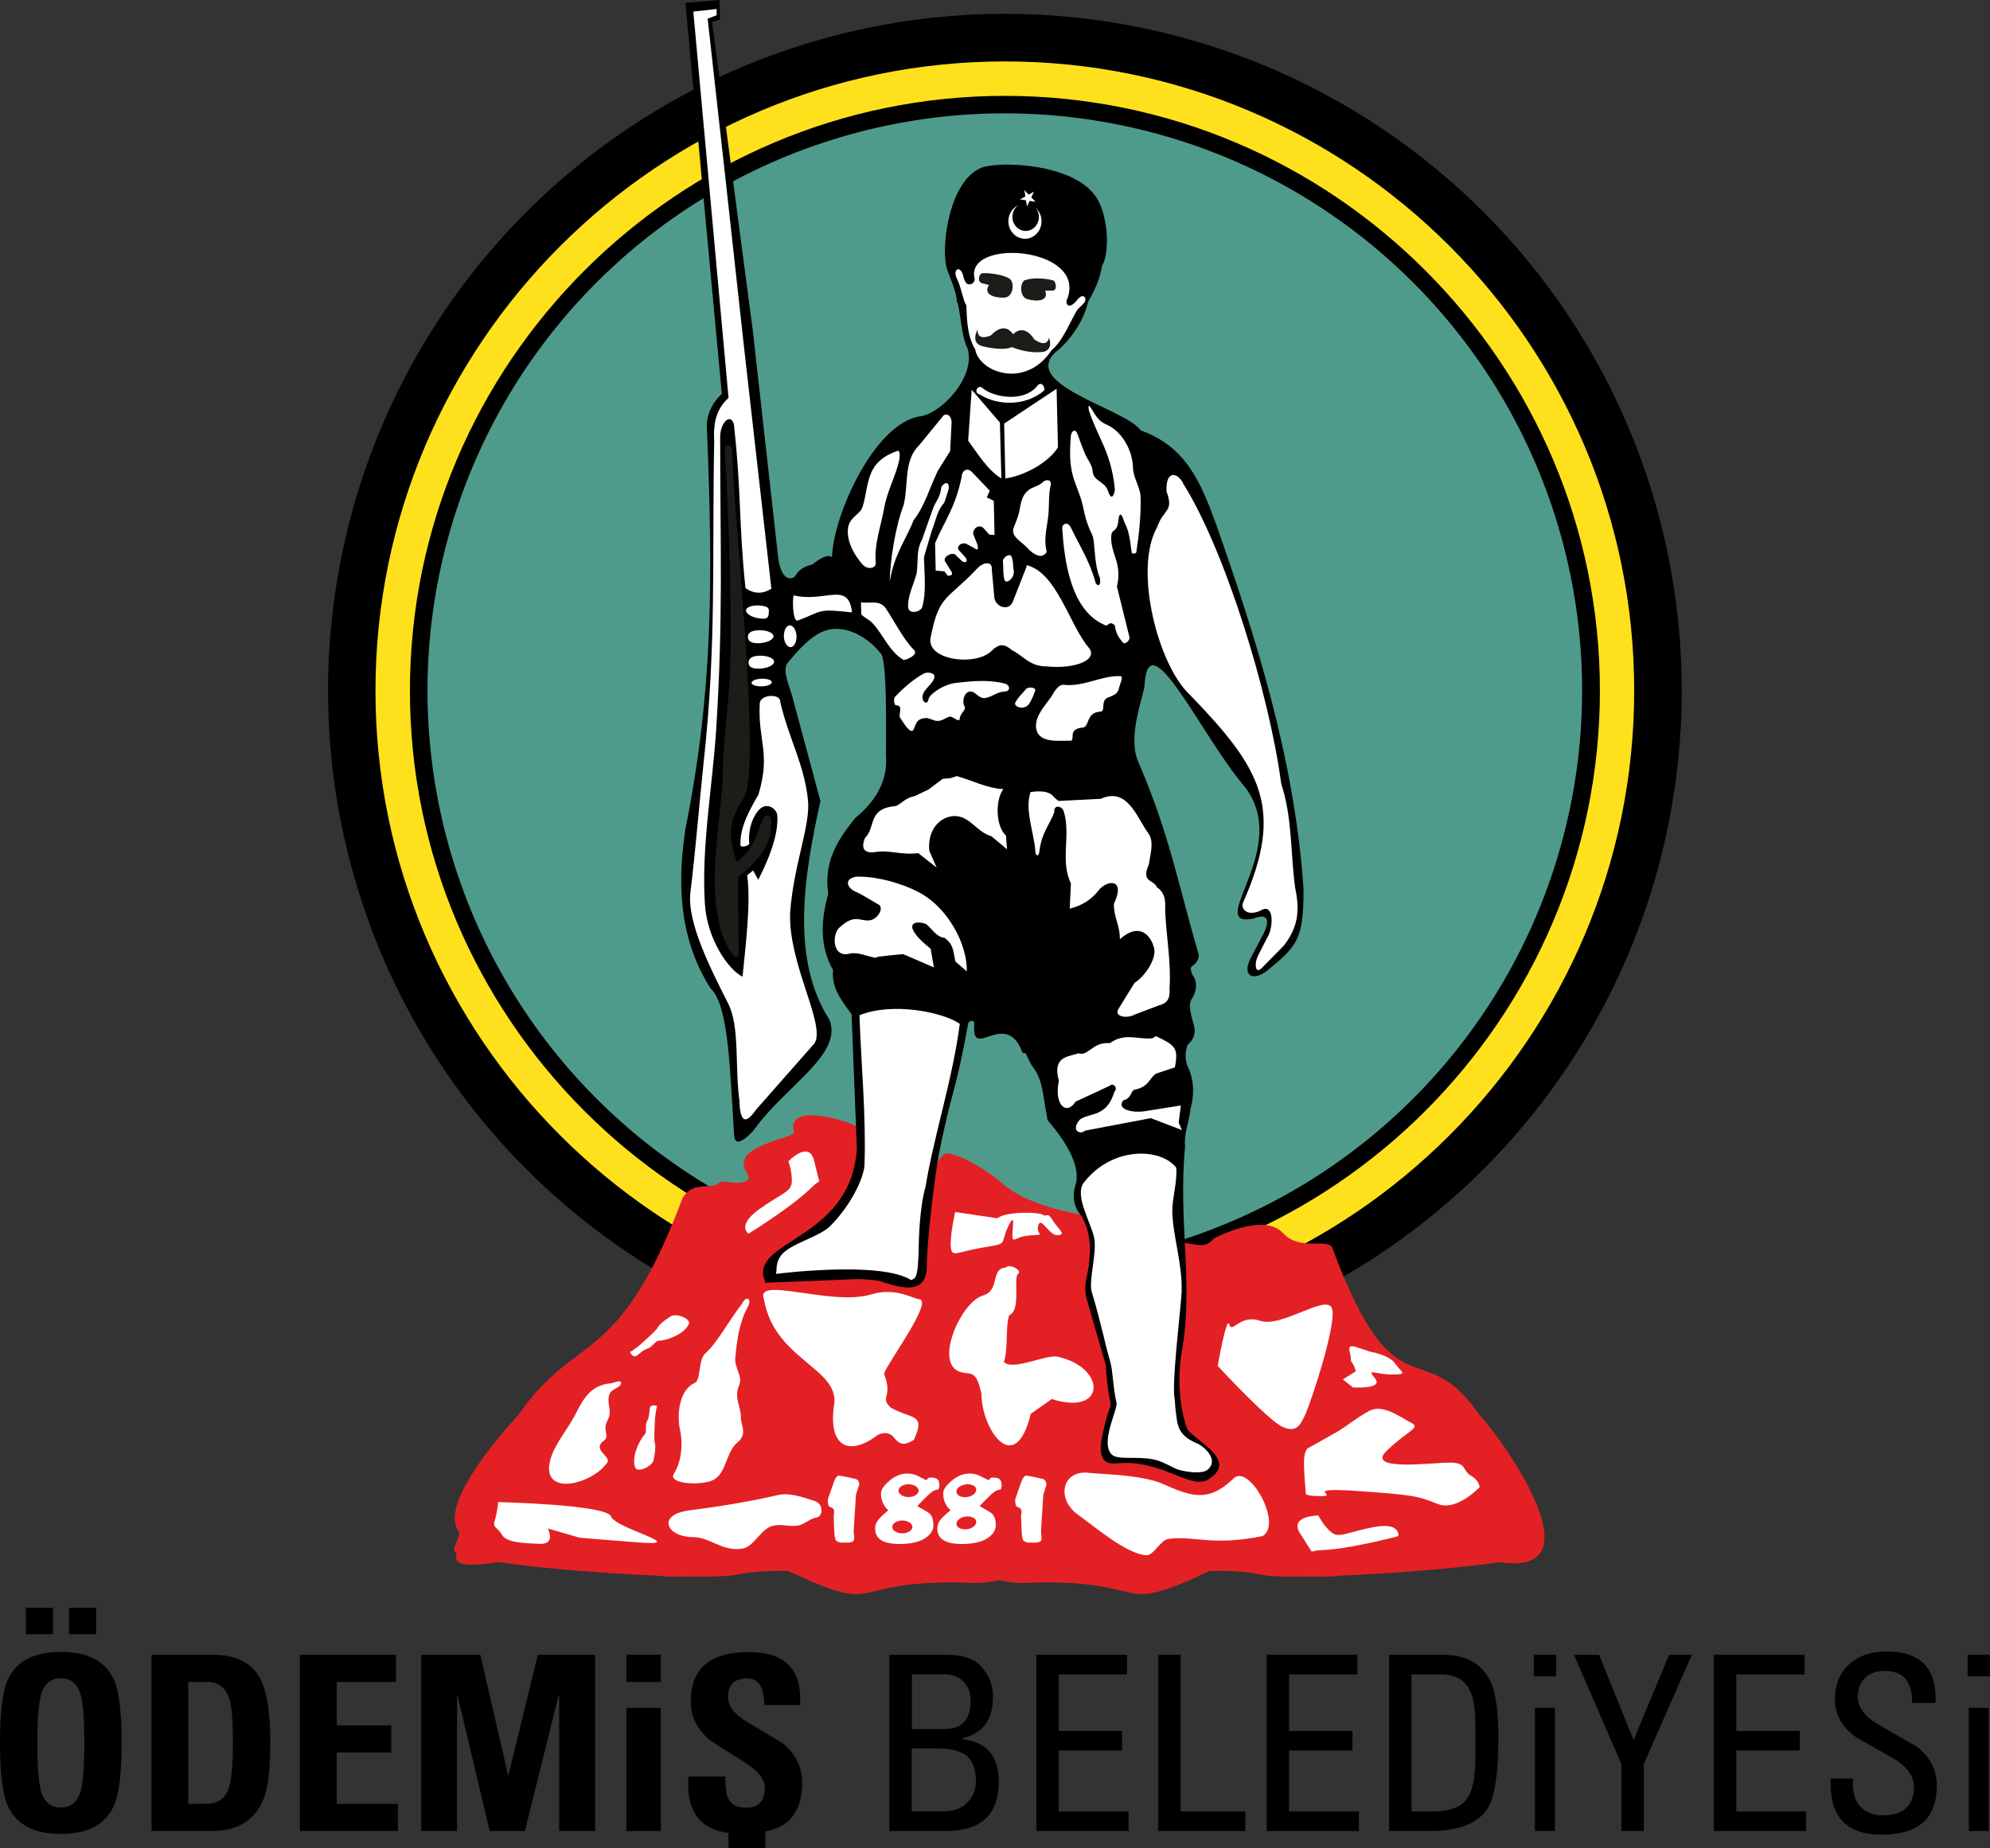 <?xml version="1.0" encoding="UTF-8"?>
<svg id="katman_2" data-name="katman 2" xmlns="http://www.w3.org/2000/svg" viewBox="0 0 130.54 121.27">
  <rect x="0" y="0" width="130.54" height="121.27" fill="#333333" stroke="none"/>
  <defs>
    <style>
      .cls-1 {
        fill: #e32125;
      }

      .cls-1, .cls-2, .cls-3, .cls-4, .cls-5, .cls-6, .cls-7 {
        stroke-width: 0px;
      }

      .cls-1, .cls-2, .cls-4, .cls-5, .cls-7 {
        fill-rule: evenodd;
      }

      .cls-4 {
        fill: #fff;
      }

      .cls-5 {
        fill: #1d1c18;
      }

      .cls-6 {
        fill: #4f9b8b;
      }

      .cls-7 {
        fill: #fee11c;
      }
    </style>
  </defs>
  <g id="katman_1" data-name="katman 1">
    <g>
      <circle class="cls-3" cx="65.92" cy="45.32" r="44.4" transform="translate(6.51 98.88) rotate(-76.55)"/>
      <path class="cls-7" d="m65.92,86.6c22.74,0,41.28-18.55,41.28-41.29S88.66,4.03,65.92,4.03,24.63,22.58,24.63,45.32s18.55,41.29,41.29,41.29Z"/>
      <path class="cls-2" d="m65.92,84.34c21.5,0,39.03-17.53,39.03-39.03S87.41,6.29,65.92,6.29,26.89,23.82,26.89,45.32s17.53,39.03,39.03,39.03Z"/>
      <circle class="cls-6" cx="65.92" cy="45.32" r="37.87" transform="translate(6.55 98.93) rotate(-76.6)"/>
      <path class="cls-1" d="m44.84,78.52c.66-1.08,1.86-.38,2.44-1,.07-.07,2.39.48,1.69-.61-1.13-1.77,3.22-2.22,3.11-2.63-.6-2.11,4-.65,4.4-.19,2.53,2.94,2.6,2.89,3.81,3.26.68-.05,1.28-1.31,1.6-1.6.29-.34,2.36.59,3.83,1.87,2.31,2.01,7.15,2.38,7.34,2.21,0,0,1.76.89,2.76,1.16.54.14.66.63.86,1.04.89-1.19,2.09.33,2.91-.75.01-.02,3.28-1.78,4.57-.38,1.09,1.19,2.86.34,3.22.93,4.2,11.32,5.91,5.53,9.64,10.97,1.9,2.06,7.8,10.64,1.38,9.7h-.07c-2.78.4-7.01.74-10.42.88-.57.07-1.09.08-1.57.05-1.71.04-3.05,0-3.64-.12-.93-.2-2.13-.27-3.35-.24l-.12.06c-6.35,2.97-3.41.41-11.93.72-.68.02-1.26-.05-1.77-.18-.5.13-1.08.2-1.77.18-8.52-.31-5.58,2.25-11.93-.72l-.13-.06c-1.22-.03-2.42.04-3.35.24-.59.12-1.93.16-3.64.12-.48.03-1,.02-1.57-.05-3.41-.14-7.64-.48-10.42-.89h-.07c-2.66.4-2.84.02-2.7-.62-.14-.08-.21-.15-.18-.23.12-.33.24-.64.36-.95-.02-.12-.06-.24-.13-.36-.88-1.55,1.83-5.14,4.03-7.53,3.73-5.44,6.58-2.98,10.78-14.3Z"/>
      <path class="cls-4" d="m67.59,92.78l1.4-.99c3.58,1.14,3.61-2.07.38-2.78-.78-.15-2.98.96-3.52.34.3-.84.09-2.26.35-3.06.75-.28.32-2.15.53-2.66.45-.26-.53-.76-.74-.47-1.05.06-.36,1.47-1.48,1.83-1.47.37-3.32,4.57-1.46,5.04.72.17.98-.14,1.33,1.42,0,2.28,2.18,5.56,3.23,1.34Z"/>
      <path class="cls-4" d="m48.65,85.57c-.85,1.1-1.64,2.58-2.37,3.21-.5.42-.27,1.76-.72,1.96-.97.43-1.18,2-.96,3.03.24,1.13.05,2.21-.39,2.91-.44.7,1.79.8,2.56.43.89-.43.84-1.83,1.59-2.46.7-.58.24-1.1.24-1.65.02-.73-.49-1.25-.1-2.16.22-.52-.32-1.13-.27-1.7.1-1.15.26-2.38.82-3.39.32-.58-.14-.78-.39-.18Z"/>
      <path class="cls-4" d="m41.37,88.68c.17-.09.47-.31.74-.56.32-.27.63-.58.82-.76.35-.34.11-.37,1.07-1,.35-.22,1.36.15,1.18.53-.32.66-1.42,1.06-2,1.08-.19,0-.4.43-.72.52-.32.08-.58.43-.78.5-.15.04-.43-.26-.31-.31Z"/>
      <path class="cls-4" d="m40.03,90.76c-1.29.12-1.8,1.08-2.24,1.95-.57,1.13-1.49,2.1-1.73,3.23-.29,1.4.86,1.55,1.73,1.32.78-.2,1.6-.66,2.05-1.31.26-.41-1.07-.84-.2-1.45.28-.19.03-.66.08-.96.04-.2.17-.38.24-.61.15-.49-.22-1.02.07-1.55.15-.27.71-.34.71-.65,0-.23-.49.01-.71.04Z"/>
      <path class="cls-4" d="m45.2,99.1c-2.13.27-1.5,1.75.28,1.75,1.08,0,1.87.94,3.19.76.76-.11,1.17-1.17,1.87-1.45.67-.25,1.1.04,1.82-.07.35-.05.84-.49,1.17-.52.48-.05.5-.9-.06-1.08-.78-.25-1.65-.58-2.45-.4-1.93.45-3.9.76-5.83,1.01Z"/>
      <path class="cls-4" d="m50.11,85.23c.7,4.1,5.16,4.52,4.58,7.12-.31,2.55.98,3.1,2.62,1.99.45-.39,1.02-.45,1.34-.01.4.49.68.5,1.29.15.82-1.76-.12-1.35-1.5-2.12-.77-.73.15-.62-.43-2.18-.24-.17,3.3-4.82,2.29-4.94-.49-.06-1.57-.8-3.18-.31-2.6.78-7.65-1.26-7,.32Z"/>
      <path class="cls-4" d="m43.09,92.3c-.05.19-.11.56-.13.92-.03.42-.03.86-.04,1.12,0,.49.18.34-.05,1.47-.09.4-1.07.86-1.21.46-.24-.7.26-1.75.65-2.18.14-.14-.02-.59.15-.88.17-.28.11-.72.2-.91.08-.14.49-.12.44,0Z"/>
      <path class="cls-4" d="m32.67,98.55s7.15.16,7.42.95c.26.79,5.38,1.99,1.66,1.69l-3.72-.3-2.1-.61s.58,1.06-.55,1.01c-1.13-.05-2.15-.09-2.45-.59-.29-.5-.64-.47-.48-.93.16-.46.23-1.21.23-1.21Z"/>
      <path class="cls-4" d="m71.23,96.62c-1.49-.07-1.94,1.63-.61,2.69,1.18.84,3.22,2.62,4.56,2.73.49.04.93-.99,1.46-1.07,1.64-.24,2.87.49,6.18-.19,1.37-.76-.94-4.89-1.94-3.74-1.53,1.44-2.57,1.24-4.52.35-1.52-.69-4.41-.66-5.11-.78Z"/>
      <path class="cls-4" d="m79.88,89.62s.58-3.35.76-2.72c.18.63.68-.7,2.04-.24,1.35.45,4.14-1.64,4.65-.91.51.73-1.35,6.28-1.69,7.02-.34.73-.59,1.26-1.52.84-.93-.42-4.23-3.98-4.23-3.98Z"/>
      <path class="cls-4" d="m85.66,97.99s-.12.17,1.04.17-1.38-.59,2.3-.34c3.69.25,4.03.34,5.3.85,1.27.51,2.76-1.1,2.76-1.1,0,0,0-.42-.58-.76-.58-.34-.23-.85-1.38-.85s-5.53.59-4.15-.76c1.38-1.35,2.3-1.52,1.61-1.86-.69-.34-1.84-1.27-2.76-.76-.92.51-1.5,1.02-2.07,1.35-.58.34-1.96,1.1-1.96,1.1,0,0-.23.17-.23.93s.12,2.03.12,2.03Z"/>
      <path class="cls-4" d="m86.06,101.8c.51-.17.76,0,2.62-.34,1.86-.34,3.05-.68,3.05-.68,0,0,.17-.93-1.61-.59-1.78.34-2.29.76-2.79.34-.51-.42-.85-1.1-.85-1.1,0,0-1.95,0-1.19,1.19l.76,1.19Z"/>
      <path class="cls-4" d="m89.81,88.67s1.31.2,1.71.79c.39.59.92.72-.2.72s-1.71-.46-1.12.26c.59.72-1.45.59-1.45.59l-.66-.53.85-.53c-.2-.72-.33-.46-.33-.86s-.39-.98.39-.72l.79.26Z"/>
      <path class="cls-4" d="m61.62,97.42c0,.21-.05.32-.15.32-.17,0-.4.16-.69.45l-.61.62.71.42c.23.14.35.42.35.85,0,.3-.16.56-.47.79-.4.29-.99.43-1.75.43-1.07,0-1.6-.33-1.6-1,0-.18.04-.33.11-.45.13-.21.38-.46.75-.76-.11-.1-.19-.2-.24-.28-.16-.25-.24-.53-.24-.83,0-.24.18-.5.53-.81.38-.33.78-.49,1.17-.49.27,0,.49.04.66.13.12.06.33.16.63.31.06-.12.14-.18.24-.18.19,0,.33.02.41.07.13.07.19.21.19.41Z"/>
      <path class="cls-4" d="m56.35,97.44l-.2.62-.15,2.34c0,.06,0,.2.03.43v.12c.01.17-.14.26-.44.26h-.32c-.34,0-.5-.13-.5-.38-.03-.01-.06-.49-.08-1.42.02-.09.03-.17.03-.24,0-.13-.06-.22-.19-.27-.13-.05-.19-.1-.19-.14v-.03s-.04-.2-.04-.2c0-.11.02-.23.07-.35l.33-.94c.1-.29.22-.43.35-.43-.03,0,.06.02.26.05,0,0,.14.02.41.08.07.02.2.05.39.09.17.04.26.18.26.41Z"/>
      <path class="cls-4" d="m68.64,97.44l-.2.62-.15,2.34c0,.06,0,.2.03.43v.12c.01.17-.14.26-.44.26h-.32c-.34,0-.5-.13-.5-.38-.03-.01-.06-.49-.08-1.42.02-.09.03-.17.03-.24,0-.13-.06-.22-.19-.27-.13-.05-.19-.1-.19-.14v-.03s-.04-.2-.04-.2c0-.11.02-.23.07-.35l.33-.94c.1-.29.22-.43.35-.43-.03,0,.06.02.25.05,0,0,.15.02.41.08.07.02.2.05.39.09.17.04.25.18.25.41Z"/>
      <path class="cls-4" d="m65.71,97.42c0,.21-.05.32-.15.32-.17,0-.4.16-.69.45l-.61.62.71.42c.23.14.35.42.35.85,0,.3-.16.56-.47.79-.4.29-.99.43-1.75.43-1.07,0-1.61-.33-1.61-1,0-.18.04-.33.11-.45.12-.21.38-.46.75-.76-.11-.1-.19-.2-.24-.28-.16-.25-.24-.53-.24-.83,0-.24.18-.5.53-.81.39-.33.78-.49,1.17-.49.27,0,.49.04.66.13.12.06.33.16.63.31.06-.12.14-.18.24-.18.19,0,.33.02.41.07.13.07.19.21.19.41Z"/>
      <path class="cls-1" d="m59.6,98.22c.36,0,.66-.19.66-.42s-.3-.42-.66-.42-.66.19-.66.42.3.42.66.42Z"/>
      <path class="cls-1" d="m59.19,100.6c.36,0,.66-.19.66-.42s-.3-.42-.66-.42-.66.19-.66.42.3.42.66.42Z"/>
      <path class="cls-1" d="m63.33,97.39c.36-.05.68.09.71.32.03.23-.23.45-.59.51-.36.05-.68-.09-.71-.32-.03-.23.23-.45.59-.51Z"/>
      <path class="cls-1" d="m63.33,99.5c.36-.05.68.09.71.32.03.23-.23.45-.59.51-.36.05-.68-.09-.71-.32-.03-.23.23-.45.59-.51Z"/>
      <path class="cls-2" d="m62.77,19.83c-.01-.67-.42-1.52-.63-2.11-.48-1.41.12-5.87,2.23-6.71,1.15-.46,6.07-.31,7.54,1.93.36.55.54,1.23.64,1.94.15.98.02,2.06-.19,2.42-.21.36.01.76-.98,2.5-.44,1.88-1.9,3.11-1.9,3.11-2.99,2.25,4.38,3.89,5.35,5.33,2.93,1.05,3.91,3.31,4.95,6.17,2.57,7.33,5.15,15.32,5.73,23.93,0,3.3-.39,3.7-2.4,5.36-1,.74-1.68.26-1.02-.93l.78-1.48c.49-.96.25-1.4-.64-1.02-3.34.63,2.72-4.74-.7-8.8-2.72-3.23-6.22-10.86-6.45-6.51-.04.68-1.15,3.32-.42,5,2.09,4.85,2.63,8.1,3.95,12.58.09.4-.13.66-.44.87-.15.14.03.55.19.77.18.41.1.89-.15,1.31-.21.26-.23.62.09,1.72.18.55.01.99-.4,1.35-.19.55-.18,1.09.1,1.61.33.78.34,1.73.1,2.55-.09.85-.45,1.68-.36,2.48-.47,4.94.57,9.06-.21,13.45-.29,1.64-.19,3.53.33,5.06.39.79,3.62,2.11,1.27,3.43-1.26.47-3.03-1.44-5.95-1.12-.88.07-1.13-.55-.88-1.78.12-.61.27-1.2.46-1.76.07-.21.12-.23.08-.45-.16-.8-.27-1.6-.29-2.42l-1.3-4.5c-.08-.43-.08-.89.05-1.4.38-1.8.18-3.1-.41-4-.47-.55-.58-1.25-.3-2.11.24-1.16-.63-2.64-1.73-3.94-.21-.24-.13-.16-.2-.5-.22-1.08-.23-2.27-.86-3.09-.2-.26-.35-.6-.51-.96l-.21-.03c-1.09-2.97-3.36.58-3.17-1.85.01-.16-.03-.24-.11-.25-.14,0-.24.04-.28.13-.33,1.84-.66,3.39-1.17,5.24-.16.59-.55,2.25-.76,3.38-.29,1.54-.83,6.09-.79,7.43-.07,1.92-1.92,1.27-3.05.9-.24-.08-1.28-.15-1.54-.14l-5.99.24c-1.31-2.83,5.58-2.63,5.99-8.79l-.35-8.83c-.68-.91-1.34-1.79-1.21-2.89-.88-1.54-.82-3.23-.32-4.99-.32-2.2.68-3.62,1.76-4.98,1.51-1.23,2.14-2.61,2.03-4.09-.02-1.07.12-6.47-.38-6.76-.81-1.01-2.17-1.8-3.41-1.51-1.08.25-2.05,1.45-2.64,2.14-.43.49.12,1.6.28,2.23l1.85,6.87c-1.11,4.99-1.95,10.41.6,14.36.87,2.31-2.94,4.34-4.99,7.25-.76.81-1.27,1.05-1.28.2-.26-3.88-.32-8.41-1.53-9.51-1.56-2.44-2.4-5.63-1.66-10.46,1.8-8.95,1.82-16.24,1.42-26.11-.09-.93.23-1.75.97-2.45L44.96.19l2.23-.19.05,1.28-.53.16,2.67,20.23,1.66,14.85c.15,1.32.67,1.61,1.09,1.32.27-.48.66-.7,1.16-.8.42-.36,1.05-.73,1.29-.47.04-2.66,2.77-8.86,5.82-9.26,1.31-.19,3.63-2.54,3.07-4.46-.41-.71-.49-2.68-.68-3.03Z"/>
      <path class="cls-4" d="m77.61,31.69c-.45-.78-1.15-.77-1.09.55.5,1.37-.18,1.1-.61,2.34-1.58,2.79.08,9.1,2.14,11,4.69,4.85,6.22,7.46,3.5,13.62-.18.37.19.95,1.11.56.96-.62.88,1.17.45,1.79l-.58,1.14c-.28.56-.17,1.22.21.85l1.48-1.5c.95-1.24,1.05-2.31.74-3.79-.31-2.27-.18-4.6-.91-6.81-.81-6.06-3.73-15.44-6.46-19.75Z"/>
      <path class="cls-4" d="m50.89,83.58s6.84-.88,8.87.4c.38-.1.44-.38.5-1.79,0-1.04.09-3.11.46-4.35.5-3.15,1.8-7.16,2.24-10.67-1.07-.75-4.4-1.45-6.58-.56.11,3.25.44,6.64.33,9.79,0,.63-.66,2.41-2.21,4-.66.68-2.04,1.01-2.88,1.61-.84.59-.62,1.28-.72,1.57Z"/>
      <path class="cls-4" d="m77.51,84.63c.06-1.66-.6-3.68-.61-5.19,0-.89.33-1.84.26-2.83-1.02-1.31-4.21-1.42-6.06.98-.66.84.51,2.7.68,3.65.18.99-.37,2.75-.17,3.5.67,2.23.8,3.17,1.24,4.67.14.5.18,1.77.39,2.61.11.43-1.11,2.65-.3,3.42.38.36,1.65.09,2.72.31.69.14,1.29.58,1.69.69.45.12,1.52.31,1.9-.04.69-.62-.21-1.49-.77-1.72-1.32-.56-1.24-1.32-1.36-2.15-.02-.15-.04-.32-.04-.5,0-.16-.07-.41-.07-.76-.02-1.74.46-5.48.51-6.65Z"/>
      <path class="cls-5" d="m47.53,29.43c.27,3.87.53,11.51.33,15.18-.1,1.95-.4,3.88-.44,5.83.06,2.75-1.56,9.04.59,12.12.15.23.45.41.44-.03l-.03-5c1.11-.85,2.13-1.94,2.16-3.34.1-.59-.13-.86-.44-.58-.33.33-.49,2.06-1.81,2.93-.66-1.88-.46-2.7.43-4.13,1.28-1.74-.72-19.18-.73-22.99,0-.22-.51-.33-.5,0Z"/>
      <path class="cls-4" d="m51.18,45.98c-.06-.47-1.26-.43-1.34.15-.14,2.48.74,3.25-.09,6.01-.6,1.03-1.2,2.1-1.18,3.26-.06.25.54.13.58-.06-.08-.72.12-1.56.55-2.11.56-.72,1.27-.16,1.29.28.08,1.28-.56,2.87-1.25,4.21l-.34-.61-.39.32c.27,1.75-.13,4.85-.3,6.65-.91-.44-2.32-2.43-2.47-4.77-.24-3.73.49-7.64.74-11.45.46-7.28.27-11.93.26-19.16,0-1.15.88-1.71.93-.6.47,4.4.28,6.08.73,10.48.61.44,1.23.36,1.7.04l-1.79-15.81c-.82-7.44-1.55-14.13-2.39-21.58l.59-.23v-.41s-1.53.17-1.53.17l2.31,25.34c-.7.66-1.02,1.44-.94,2.83-.15,7.86.16,13.28-.69,21.06-.3,2.88-.54,5.87-.87,8.55-.24,1.97,1.33,5.03,2.48,7.31.77,1.52.43,4.19.73,6.31.03,1.08.23,1.9,1.1.64l3.84-4.36c.73-1.24-1.73-5.18-1.61-8.55.23-3.19,1.35-5.73,1.17-7.41-.25-2.39-1.29-4.07-1.83-6.49Z"/>
      <path class="cls-4" d="m49.96,44.53c.37-.01.67.09.67.23,0,.14-.29.26-.66.27-.37.01-.67-.09-.67-.23,0-.14.29-.26.66-.27Z"/>
      <path class="cls-4" d="m49.79,43.02c.54-.02.98.16.99.39,0,.23-.43.44-.96.46-.54.02-.72-.16-.72-.39,0-.23.16-.44.7-.46Z"/>
      <path class="cls-4" d="m51.42,41.76c-.01-.4.16-.72.39-.73.23,0,.42.31.44.7.01.4-.16.72-.39.73-.23,0-.42-.31-.44-.7Z"/>
      <path class="cls-4" d="m49.75,41.35c.54-.02.98.16.99.39,0,.23-.43.44-.96.46-.54.02-.72-.17-.72-.41,0-.23.16-.42.7-.44Z"/>
      <path class="cls-4" d="m49.95,39.74c.54.06.5.25.48.48-.02.23-.03.43-.56.36-.54-.06-.95-.31-.93-.54.02-.23.48-.37,1.02-.3Z"/>
      <path class="cls-4" d="m70.02,19.57c-.19.39.1.8.64.11.42-.54.69-.08.45.19-.06.1-.42.4-.47.5-.58,1.01-.92,1.98-1.66,2.61-1.72,2.58-4.75,1.45-5.01-.06-.61-.99-.54-2.43-.58-2.91-.19-.15-.33-1.21-.64-1.77-.26-.62.27-.85.44-.12.04.16.09.31.19.45.23.21.56.02.56-.26-.73-2.71,7.3-2.15,6.09,1.25Z"/>
      <path class="cls-4" d="m64.44,25.45c-.29-.26-.62.33-.17.43,1.11.72,2.96.8,4.19-.23.15-.12-.08-.67-.38-.38-.87,1.17-2.92.81-3.64.18Z"/>
      <path class="cls-4" d="m69.32,25.5l-3.45,2.29.08,3.6c1.28-.18,2.86-1.07,3.45-2.04l-.09-3.85Z"/>
      <path class="cls-4" d="m63.74,25.58l-.23,3.33c.62.85,1.3,1.96,2.18,2.48l-.1-3.67-1.85-2.15Z"/>
      <path class="cls-4" d="m70.21,34.57c-.19-.4-.54-.15-.53.05.13,2.24.59,5.53,2.87,6.42.18,0,.21-.32.58-.02.06.56.3.85.52,1.13.17.19.53-.19.43-.39l-.81-3.27c.33-1.44-.29-2.01-.37-2.99-.08-1,.36-.39.46-1.32.1-.94.35-.04.4.09.24.49.32.73.48,2,.02.08.29.06.3-.04.17-1.07.32-2.52.28-3.62-.02-.65-.49-1.27-.5-1.94-.03-1.18-.77-2.41-1.75-2.82-.51-.22-.67-.55-1.02-1.1-.22-.34-.13.13-.12.18.58,1.79,1.46,2.72,1.7,5.15.02.16-.18.96-.45.13-.21-.65-.98-.63-1.01-1.32-.03-.42-.37-.78-.52-1.17-.15-.37-.31-.78-.44-1.17-.21-.59-.45-.14-.46.01-.2,2.33.19,2.81.63,4.08.23.65.23,1.39.76,2.44.22.45.09,1.85.51,2.84.09.52-.14.59-.28.32-.37-1.4-1.08-2.48-1.65-3.68Z"/>
      <path class="cls-4" d="m68.45,31.59c-.25.27-.57.33-.8.45-.62.34-.68.94-.78,1.48-.07.36-.23.74-.37,1.09-.23.58.51.92.84,1.29.24.26.55.53.87.57.18.03.47-.14.44-.32-.22-.93.1-1.74.14-2.61.03-.56,0-1.16.13-1.69.1-.41-.33-.4-.46-.25Z"/>
      <path class="cls-4" d="m63.07,31.35c-.43,2.01-1.1,2.8-1.73,4.29l.04,1.8.57.05.24.3c.09-.08.31.04.25-.24l-.41-.66c-.25-.29.31-.66.61-.52l.45.43c.28.21.44-.01.22-.25l-.39-.43c-.24-.26.17-.6.51-.42l.51.28c.17.13.28.11.16-.3l-.23-.57c-.17-.31.36-.91.76-.33l.27.3.34.02-.05-2.24-.46-.23.2-.43-1.19-1.25c-.31-.3-.67-.06-.66.39Z"/>
      <path class="cls-4" d="m61.75,31.96c-.09.74-.35.89-.53,1.36-.24.68-.49,1.37-.73,2.07-.41.75-.24,1.4-.36,2.22-.18.73-.59,1.44-.56,2.21.03.54.85.32.93,0,.28-1.02.13-2.2.11-3.27l.52-1.75c.25-.63.37-1.37.81-1.81l.26-.79c.14-.51-.15-.7-.45-.25Z"/>
      <path class="cls-4" d="m61.86,27.3l-1.58,1.93c-1.02.98-.67,2.61-1.01,3.93-.52,1.34-.88,3.58-.91,5.01.32-1.88,1.05-2.7,1.57-4.04.7-.87,1.07-2.16,1.59-3.24l.81-1.3.08-1.64c.1-.76-.37-.88-.57-.64Z"/>
      <path class="cls-4" d="m58.87,29.59c-.59.18-1.23.56-1.56,1.12-.47.78-.45,1.65-.72,2.53-.21.66-1.15.67-.95,1.97.09.62.44,1.22.88,1.76.39.48.95.3.93-.03-.12-1.23.34-2.41.56-3.65.19-1.09.75-2.05.98-3.11.04-.21.06-.66-.12-.6Z"/>
      <path class="cls-4" d="m64.09,37.31c-1.95,2.07-2.49,1.69-3.03,4.46-.41,1.55,2.98,1.99,4.01.91.46-.45.81-.46,1.3-.03.74.36,1.19,1.08,2.26,1.07,1.9.2,3.46-.44,2.78-1.24-1.26-1.48-2.09-4.93-4.07-5.4v.1s-.92,2.34-.92,2.34c-.28.6-1.17.29-1.2-.38l-.16-1.77c.06-.62-.64-.46-.96-.06Z"/>
      <path class="cls-4" d="m65.79,36.85c.04.36-.01.86.11,1.21.1.29.72-.14.59-.7-.06-.3,0-.53-.15-.87-.08-.19-.58.05-.55.36Z"/>
      <path class="cls-4" d="m67.27,45.25c-.22.27-.51.52-.67.85-.13.28.62.54.92.06.16-.25.26-.5.39-.85.07-.2-.45-.3-.64-.07Z"/>
      <path class="cls-4" d="m69.03,45.61c-.41.62-1.1,1.28-1.07,2.06.06,1.13,1.46.91,2.25.93.37,0-.22-.78.79-.86.5-.03.21-.99,1.17-1.05.32,0,.11-.45.3-.76.18-.3.81-.17.94-.81.04-.21.32-.75.09-.76-1.25-.05-2.44.72-3.72.57-.32-.04-.59.39-.76.68Z"/>
      <path class="cls-4" d="m60.64,44.17c-.68.35-1.38.97-1.94,1.56-.09.1-.06.53.07.54.55.02.12.6.28.83.22.32.68,1.11.87.78.16-.3.15-.74.82-.77.29,0,.48.2.78.19.29,0,.5-.21.77-.28.2-.05.64.41.66.16.04-.44.46-.59.32-.84-.19-.37,0-.9.31-.96.38-.09.58.43.97.42.46-.01.8-.41,1.37-.43.34,0,.39-.42-.01-.52-1.02-.27-2.14-.17-3.17-.05-.52.06-1.02.29-1.44.61-.17.12-.36.29-.4.5-.08.38-.47.13-.37-.3.1-.45.75-.79.77-1.23,0-.25-.48-.3-.68-.2Z"/>
      <path class="cls-4" d="m56.48,39.51c0,.26.01.52.02.8.22.24.51.33.73.57.71.75,1.08,1.84,2.04,2.42.21,0,.99-.35.7-.64-.74-.75-1.27-1.87-1.9-2.8-.44-.53-1.08-.23-1.6-.35Z"/>
      <path class="cls-4" d="m55.89,40.18c-2.36-.27-1.89-.08-3.58.54-.32.04-.33-1.45-.25-1.66,2.04.5,3.62-.97,3.83,1.13Z"/>
      <path class="cls-4" d="m65.82,51.77c-1.1-.05-2.03-.57-3.06-.85l-.4.13-.52.05-.95.71-.91.43c-.56.1-.79.43-1.19.64-1.92.16-1.3,1.36-2.05,2.1-.38.94.25.99.69.92.91-.15,1.7.22,2.8.07l1.21.95-.48-1.1c-.16-1.65,1.03-2.45,1.95-2.25.81.17,1.25,1.05,2.12,1.29l1.03.86-.07-.9c-.67-.59-.72-2.3-.18-3.04Z"/>
      <path class="cls-4" d="m74.42,64.49l-1.03,1.67c-.38.58.6.67,1.03.41l1.58-.6c.52-.13.77-.38.72-1.12.11-1.68-.2-3.31-.28-4.96-.04-.48.16-1.2-.56-1.69-.18-.5-1.06-.27-.51-1.51.09-.71.36-1.47-.05-2.03-.74-1.01-1.36-3.05-3.11-2.25l-2.78.14-.28-.24c-.33-.48-1.14-.41-1.55-.34-.39,1.16.21,2.59.32,3.86-.04.23.23.53.27-.04.16-1.18.65-1.66.97-2.5-.06-.54.54-.42.63-.02.46,1.53-.26,3.22.46,4.69l-.08,1.66c.79-.2,1.44-.6,1.9-1.21.56-.7,1.8-.79,1,.89-.02.9.4,1.37.39,2.32,1.32-1.17,2.06-.2,2.25.6.17.7-.64,1.87-1.28,2.26Z"/>
      <path class="cls-4" d="m70.72,69.11c-.59.23-1.72.16-1.26,1.8-.34,1.63.53,2.28,1.09,1.37l2.22-1.03c.27-.25.57.12.34.37-.53,1.7-1.56,1.35-2.27,1.83-.64.74.04,1.02.34.73l4.31-.82,2.04.78-.21-.49.14-1.12-2.33.37c-.82.14-1.91-.11-1.45-.7.52-.16.45-.47.69-.69,1.03-.21.96-.71,1.46-1.07l1.24-.41c.26-1.33-.03-1.46-1.24-2.05l-.23.14c-.93.11-1.81-.4-2.79.32-1.17-.1-1.42.91-2.09.66Z"/>
      <path class="cls-4" d="m56.37,57.51c-.93,0-.99.68-.19,1.02.43.19,1.08.61,1.52.86.27.32-.22.99-.73,1-.64.02-.94-.42-1.92.48-.48.44-.46,1.98.67,1.7.55-.13,1.14.17,1.7.27l.18-.07c.55-.06,1.1-.13,1.65-.17.66.28,1.33.57,2.01.87l-.21-1.22c-1.99-1.6-1.1-1.92-.31-1.63.34.24.71.9,1.21.9.58.43.57.79.72,1.56.25.21.5.43.75.65.05-1.72-1.21-4.22-3.24-5.24-1.08-.55-2.62-.98-3.81-.97Z"/>
      <path class="cls-5" d="m67.27,18.36c-.36.12-.4,1.01.03,1.23.24.12,1.58.37,1.26-.52.18,0,.37,0,.55-.01.26-.09.14-.59-.01-.66-.6-.16-1.37-.19-1.82-.03Z"/>
      <path class="cls-5" d="m66.27,18.32c.28.28.19,1.08-.28,1.19-.26.07-1.62-.01-1.12-.81-.18-.05-.28-.08-.46-.12-.34-.12-.18-.67.07-.66.62-.02,1.55.17,1.78.4Z"/>
      <path class="cls-4" d="m67.07,15.65c-.59-.09-1-.68-.91-1.31.06-.4.31-.73.64-.88-.2.14-.34.36-.38.63-.07.5.25.97.73,1.05.48.08.92-.27.99-.77.04-.27-.04-.53-.19-.72.27.25.42.64.36,1.04-.09.63-.64,1.06-1.24.96Z"/>
      <polygon class="cls-4" points="67.2 12.47 67.26 12.89 66.91 13.08 67.3 13.14 67.37 13.55 67.54 13.18 67.93 13.24 67.65 12.95 67.83 12.57 67.48 12.77 67.2 12.47"/>
      <path class="cls-5" d="m64.12,21.64s-.53.93.43,1.1c0,0,1.26.31,1.83.03,0,0,1.01.46,2.08.31,0,0,.65-.1.35-.93,0,0-.07.74-.97.11,0,0-.6-1.08-1.39-.33,0,0-.5-.92-1.44.07,0,0-.92.44-.88-.36Z"/>
      <path class="cls-4" d="m53.74,77.52c-.47.25-.52.55-2.05,1.67-1.53,1.12-2.59,1.75-2.59,1.75,0,0-.79-.52.67-1.58,1.47-1.06,2.12-1.14,2.17-1.8.04-.66-.22-1.37-.22-1.37,0,0,1.34-1.41,1.68-.05l.34,1.37Z"/>
      <path class="cls-4" d="m62.67,79.52l2.75.41c.59-.47,2.75-.41,2.99-.23.23.18.29-.23.64.35.35.59.94.94.35.99-.59.06-1.11-1.29-1.29-.64-.18.64.53.59-.35.64-.88.06-.88.18-1.23.29-.35.12.25-2.17-.37-.91-.62,1.26.08,1.14-1.68,1.43-1.76.29-2.05.7-2.11-.06-.06-.76.29-2.28.29-2.28Z"/>
      <path class="cls-2" d="m3.99,108.38c-1.77,0-2.93.61-3.49,1.84-.33.74-.5,2.11-.5,4.13s.17,3.38.5,4.11c.55,1.24,1.72,1.86,3.49,1.86s2.93-.62,3.49-1.86c.33-.74.5-2.11.5-4.11s-.17-3.39-.5-4.13c-.55-1.23-1.72-1.84-3.49-1.84Zm1.28,9.2c-.21.67-.64,1.01-1.28,1.01s-1.07-.34-1.28-1.01c-.17-.56-.26-1.63-.26-3.23s.09-2.68.26-3.23c.21-.67.64-1.01,1.28-1.01s1.07.34,1.28,1.01c.17.56.26,1.63.26,3.23s-.09,2.68-.26,3.23Z"/>
      <rect class="cls-3" x="1.7" y="105.49" width="1.78" height="1.73"/>
      <rect class="cls-3" x="4.53" y="105.49" width="1.78" height="1.73"/>
      <path class="cls-2" d="m13.97,108.57h-4.03v11.56h3.94c1.77,0,2.93-.75,3.47-2.26.26-.7.38-1.9.38-3.59,0-1.97-.23-3.38-.69-4.21-.57-1-1.59-1.5-3.07-1.5Zm.99,8.87c-.25.61-.73.91-1.44.91h-1.17v-8h1.25c.75,0,1.24.4,1.47,1.2.14.49.21,1.42.21,2.8,0,1.52-.11,2.54-.32,3.09Z"/>
      <polygon class="cls-2" points="22.09 114.98 25.67 114.98 25.67 113.2 22.09 113.2 22.09 110.35 25.98 110.35 25.98 108.57 19.67 108.57 19.67 120.13 26.1 120.13 26.1 118.35 22.09 118.35 22.09 114.98"/>
      <polygon class="cls-2" points="33.36 116.43 33.32 116.43 31.51 108.57 27.63 108.57 27.63 120.13 29.98 120.13 29.98 111.22 30.01 111.22 32.12 120.13 34.43 120.13 36.65 111.22 36.68 111.22 36.68 120.13 39.04 120.13 39.04 108.57 35.28 108.57 33.36 116.43"/>
      <rect class="cls-3" x="41.09" y="108.57" width="2.26" height="1.78"/>
      <rect class="cls-3" x="41.09" y="112.05" width="2.26" height="8.08"/>
      <path class="cls-2" d="m51.36,114.39c-.05-.04-.83-.51-2.34-1.41-.84-.5-1.26-1.04-1.26-1.63,0-.82.42-1.23,1.25-1.23.75,0,1.12.58,1.12,1.74h2.35c.15-2.31-.97-3.47-3.36-3.47-2.54,0-3.81,1.08-3.81,3.25,0,.98.42,1.83,1.26,2.53.04.04.82.54,2.34,1.49.84.53,1.26,1.08,1.26,1.63,0,.88-.41,1.31-1.22,1.31-.6,0-.99-.2-1.18-.61-.13-.26-.19-.73-.19-1.43h-2.42c-.01.17-.02.34-.02.5,0,1.91.89,2.97,2.65,3.2v1.01h2.41v-1.1c.42-.09.79-.22,1.09-.39.89-.53,1.33-1.47,1.33-2.8,0-1.03-.42-1.9-1.26-2.59Z"/>
      <path class="cls-2" d="m63.16,114.11v-.08c1.32-.3,1.98-1.21,1.98-2.74,0-.55-.15-1.07-.46-1.54-.26-.38-.54-.66-.85-.83-.43-.23-1-.35-1.73-.35h-3.76v11.56h3.71c2.32,0,3.47-1.08,3.47-3.25,0-1.66-.79-2.59-2.37-2.77Zm-3.35-4.26h2.08c.59,0,1.03.16,1.33.49.3.33.45.74.45,1.26,0,1.23-.57,1.84-1.71,1.84h-2.14v-3.59Zm3.73,8.32c-.38.45-.93.67-1.65.67h-2.08v-4.13h1.57c.86,0,1.49.13,1.89.38.5.33.75.92.75,1.78,0,.5-.16.93-.48,1.3Z"/>
      <polygon class="cls-2" points="69.45 114.85 73.61 114.85 73.61 113.57 69.45 113.57 69.45 109.86 73.93 109.86 73.93 108.57 67.98 108.57 67.98 120.13 74.03 120.13 74.03 118.85 69.45 118.85 69.45 114.85"/>
      <polygon class="cls-2" points="77.45 108.57 75.98 108.57 75.98 120.13 81.69 120.13 81.69 118.85 77.45 118.85 77.45 108.57"/>
      <polygon class="cls-2" points="84.56 114.85 88.72 114.85 88.72 113.57 84.56 113.57 84.56 109.86 89.04 109.86 89.04 108.57 83.09 108.57 83.09 120.13 89.14 120.13 89.14 118.85 84.56 118.85 84.56 114.85"/>
      <path class="cls-2" d="m94.67,108.57h-3.55v11.56h2.66c1.92,0,3.19-.5,3.81-1.49.47-.75.7-2.3.7-4.66,0-1.71-.17-2.92-.51-3.65-.56-1.17-1.59-1.76-3.11-1.76Zm2.11,6.82c0,1.32-.21,2.23-.62,2.72-.41.49-1.14.74-2.18.74h-1.39v-8.99h1.94c.78,0,1.35.25,1.71.74.36.49.54,1.31.54,2.46v2.34Z"/>
      <rect class="cls-3" x="100.69" y="112.05" width="1.31" height="8.08"/>
      <rect class="cls-3" x="100.61" y="108.57" width="1.47" height="1.41"/>
      <polygon class="cls-2" points="107.16 114.16 104.9 108.57 103.25 108.57 106.36 115.73 106.36 120.13 107.83 120.13 107.83 115.73 110.98 108.57 109.49 108.57 107.16 114.16"/>
      <polygon class="cls-2" points="113.9 114.85 118.06 114.85 118.06 113.57 113.9 113.57 113.9 109.86 118.38 109.86 118.38 108.57 112.42 108.57 112.42 120.13 118.47 120.13 118.47 118.85 113.9 118.85 113.9 114.85"/>
      <path class="cls-2" d="m125.71,114.58l-2.5-1.44c-.9-.53-1.34-1.14-1.34-1.82,0-.58.19-1.01.56-1.31.31-.26.71-.38,1.22-.38,1.21,0,1.8.7,1.78,2.1h1.54c.1-2.25-.97-3.38-3.2-3.38-1,0-1.81.27-2.42.8-.65.57-.98,1.34-.98,2.34s.45,1.8,1.34,2.46c.83.48,1.66.95,2.5,1.42.9.54,1.34,1.16,1.34,1.86,0,1.25-.69,1.87-2.06,1.87-.54,0-.99-.15-1.33-.45-.41-.35-.61-.89-.61-1.62v-.34h-1.46c-.03.96.1,1.71.4,2.26.51.96,1.5,1.43,2.98,1.42,2.39-.01,3.58-1.08,3.58-3.22,0-1.04-.45-1.89-1.34-2.58Z"/>
      <rect class="cls-3" x="129.07" y="108.57" width="1.47" height="1.41"/>
      <rect class="cls-3" x="129.15" y="112.05" width="1.31" height="8.08"/>
    </g>
  </g>
</svg>